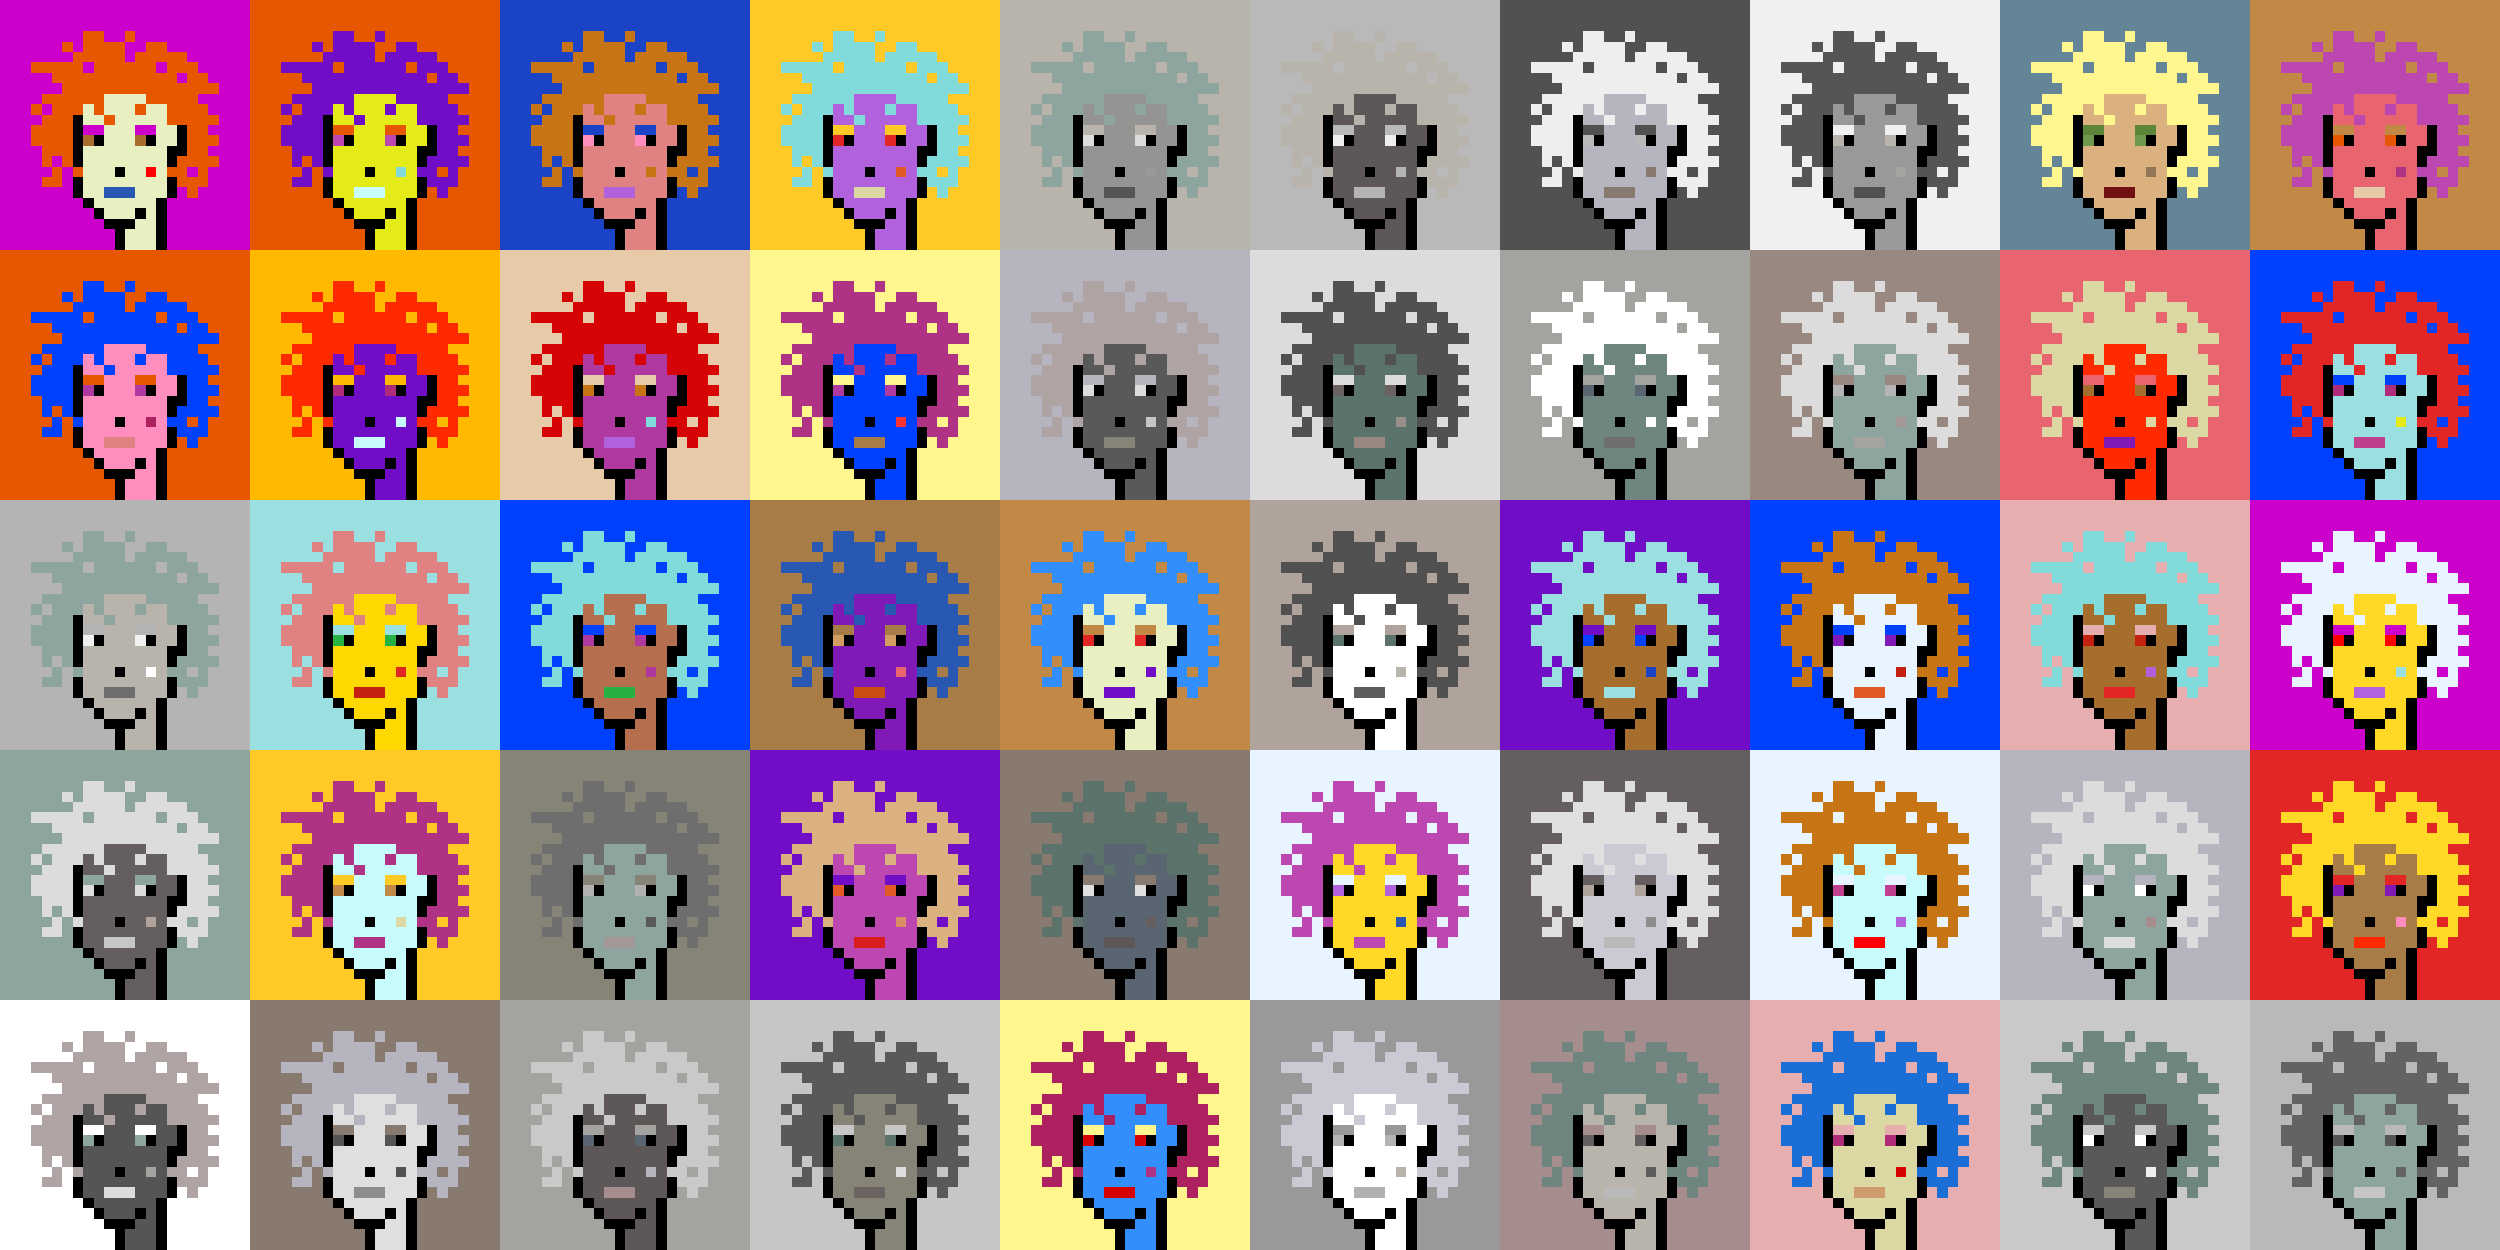 <svg shape-rendering="crispEdges" viewBox="0 0 240 120" xmlns="http://www.w3.org/2000/svg"><rect x="0" y="0" width="240" height="120" fill="#333333" stroke="none"/><style>rect{width:1px;height:1px}rect.bg{width:24px;height:24px}.c1{fill:#e7cba9}.c2{fill:#da8e66}.c3{fill:#ffd800}.c4{fill:#d60404}.c5{fill:#e86570}.c6{fill:#c77514}.c7{fill:#dc1d1d}.c8{fill:#ffc926}.c9{fill:#1a6ed5}.c10{fill:#d09c6e}.c11{fill:#fff68e}.c12{fill:#d29d60}.c13{fill:#80dbda}.c14{fill:#bd47b0}.c15{fill:#b261dc}.c16{fill:#0040ff}.c17{fill:#1a43c8}.c18{fill:#ff8ebe}.c19{fill:#c28946}.c20{fill:#a77c47}.c21{fill:#ffba00}.c22{fill:#ad2160}.c23{fill:#e25b26}.c24{fill:#c42110}.c25{fill:#b03285}.c26{fill:#ca4e11}.c27{fill:#c13f8f}.c28{fill:#e8efc0}.c29{fill:#b66f4e}.c30{fill:#9be0e0}.c31{fill:#e22626}.c32{fill:#2858b1}.c33{fill:#e8f4ff}.c34{fill:#28b143}.c35{fill:#8119b7}.c36{fill:#a66e2c}.c37{fill:#e4eb17}.c38{fill:#ff0000}.c39{fill:#328dfd}.c40{fill:#e08282}.c41{fill:#dcd8a4}.c42{fill:#d60000}.c43{fill:#cd00cb}.c44{fill:#710cc7}.c45{fill:#dbb180}.c46{fill:#ffd926}.c47{fill:#e6aeae}.c48{fill:#eeeab6}.c49{fill:#e65700}.c50{fill:#c8fbfb}.c51{fill:#af2c7b}.c52{fill:#af38a1}.c53{fill:#ff2a00}.c54{fill:#fd3232}.c55{fill:#a39797}.c56{fill:#ffffff}.c57{fill:#6f6f6f}.c58{fill:#afa3a3}.c59{fill:#655e5e}.c60{fill:#897a70}.c61{fill:#a58d8d}.c62{fill:#f0f0f0}.c63{fill:#949593}.c64{fill:#5c736b}.c65{fill:#596570}.c66{fill:#8d8d8d}.c67{fill:#8ea59f}.c68{fill:#5e5757}.c69{fill:#555555}.c70{fill:#595959}.c71{fill:#5d5d5d}.c72{fill:#b8b4ac}.c73{fill:#b1b1b1}.c74{fill:#b0a39b}.c75{fill:#d7d7d7}.c76{fill:#515151}.c77{fill:#b9b9b9}.c78{fill:#9a8e8b}.c79{fill:#636363}.c80{fill:#c6c6c6}.c81{fill:#dddddd}.c82{fill:#6b6361}.c83{fill:#b4b4b4}.c84{fill:#cac9d4}.c85{fill:#dcdcdc}.c86{fill:#6e867f}.c87{fill:#999999}.c88{fill:#dfdfdf}.c89{fill:#c9c9c9}.c90{fill:#988880}.c91{fill:#b6b4bf}.c92{fill:#868377}.c93{fill:#a4a3a0}.c94{fill:#eeeeee}.c95{fill:#6e6e6e}.c96{fill:#6e984d}.c97{fill:#fff68e}.c98{fill:#000000}.c99{fill:#711010}.c100{fill:#dbb180}.c101{fill:#917656}.c102{fill:#5c8539}.c103{fill:#638596}.c104{fill:#7b7b7b}.c105{fill:#d0d0d0}.c106{fill:#aeaeae}.c107{fill:#5e5e5e}.c108{fill:#727272}.c109{fill:#747474}.c110{fill:#373737}</style><defs><g id="h"><rect x="12" y="3"/><rect x="9" y="3"/><rect x="8" y="3"/><rect x="15" y="4"/><rect x="14" y="4"/><rect x="11" y="4"/><rect x="10" y="4"/><rect x="9" y="4"/><rect x="8" y="4"/><rect x="6" y="4"/><rect x="17" y="5"/><rect x="16" y="5"/><rect x="15" y="5"/><rect x="14" y="5"/><rect x="13" y="5"/><rect x="11" y="5"/><rect x="10" y="5"/><rect x="9" y="5"/><rect x="8" y="5"/><rect x="7" y="5"/><rect x="18" y="6"/><rect x="17" y="6"/><rect x="16" y="6"/><rect x="14" y="6"/><rect x="13" y="6"/><rect x="12" y="6"/><rect x="11" y="6"/><rect x="10" y="6"/><rect x="9" y="6"/><rect x="7" y="6"/><rect x="6" y="6"/><rect x="5" y="6"/><rect x="4" y="6"/><rect x="3" y="6"/><rect x="19" y="7"/><rect x="18" y="7"/><rect x="16" y="7"/><rect x="15" y="7"/><rect x="14" y="7"/><rect x="13" y="7"/><rect x="12" y="7"/><rect x="11" y="7"/><rect x="10" y="7"/><rect x="9" y="7"/><rect x="8" y="7"/><rect x="7" y="7"/><rect x="6" y="7"/><rect x="5" y="7"/><rect x="20" y="8"/><rect x="19" y="8"/><rect x="18" y="8"/><rect x="17" y="8"/><rect x="16" y="8"/><rect x="15" y="8"/><rect x="14" y="8"/><rect x="13" y="8"/><rect x="12" y="8"/><rect x="11" y="8"/><rect x="10" y="8"/><rect x="9" y="8"/><rect x="8" y="8"/><rect x="7" y="8"/><rect x="6" y="8"/><rect x="18" y="9"/><rect x="17" y="9"/><rect x="16" y="9"/><rect x="15" y="9"/><rect x="14" y="9"/><rect x="9" y="9"/><rect x="8" y="9"/><rect x="7" y="9"/><rect x="6" y="9"/><rect x="5" y="9"/><rect x="4" y="9"/><rect x="19" y="10"/><rect x="18" y="10"/><rect x="17" y="10"/><rect x="16" y="10"/><rect x="13" y="10"/><rect x="9" y="10"/><rect x="7" y="10"/><rect x="6" y="10"/><rect x="5" y="10"/><rect x="3" y="10"/><rect x="20" y="11"/><rect x="19" y="11"/><rect x="18" y="11"/><rect x="17" y="11"/><rect x="16" y="11"/><rect x="10" y="11"/><rect x="6" y="11"/><rect x="5" y="11"/><rect x="4" y="11"/><rect x="19" y="12"/><rect x="18" y="12"/><rect x="6" y="12"/><rect x="5" y="12"/><rect x="4" y="12"/><rect x="3" y="12"/><rect x="20" y="13"/><rect x="19" y="13"/><rect x="18" y="13"/><rect x="6" y="13"/><rect x="5" y="13"/><rect x="4" y="13"/><rect x="3" y="13"/><rect x="19" y="14"/><rect x="18" y="14"/><rect x="6" y="14"/><rect x="5" y="14"/><rect x="4" y="14"/><rect x="20" y="15"/><rect x="19" y="15"/><rect x="18" y="15"/><rect x="17" y="15"/><rect x="6" y="15"/><rect x="4" y="15"/><rect x="19" y="16"/><rect x="17" y="16"/><rect x="16" y="16"/><rect x="7" y="16"/><rect x="5" y="16"/><rect x="19" y="17"/><rect x="18" y="17"/><rect x="17" y="17"/><rect x="5" y="17"/><rect x="4" y="17"/><rect x="18" y="18"/></g><g id="s"><rect x="13" y="9"/> <rect x="12" y="9"/> <rect x="11" y="9"/> <rect x="10" y="9"/> <rect x="15" y="10"/> <rect x="14" y="10"/> <rect x="12" y="10"/> <rect x="11" y="10"/> <rect x="10" y="10"/> <rect x="8" y="10"/> <rect x="15" y="11"/> <rect x="14" y="11"/> <rect x="13" y="11"/> <rect x="12" y="11"/> <rect x="11" y="11"/> <rect x="9" y="11"/> <rect x="8" y="11"/> <rect x="16" y="12"/> <rect x="15" y="12"/> <rect x="12" y="12"/> <rect x="11" y="12"/> <rect x="10" y="12"/> <rect x="16" y="13"/> <rect x="15" y="13"/> <rect x="12" y="13"/> <rect x="11" y="13"/> <rect x="10" y="13"/> <rect x="15" y="14"/> <rect x="14" y="14"/> <rect x="13" y="14"/> <rect x="12" y="14"/> <rect x="11" y="14"/> <rect x="10" y="14"/> <rect x="9" y="14"/> <rect x="8" y="14"/> <rect x="15" y="15"/> <rect x="14" y="15"/> <rect x="13" y="15"/> <rect x="12" y="15"/> <rect x="11" y="15"/> <rect x="10" y="15"/> <rect x="9" y="15"/> <rect x="8" y="15"/> <rect x="15" y="16"/> <rect x="13" y="16"/> <rect x="12" y="16"/> <rect x="10" y="16"/> <rect x="9" y="16"/> <rect x="8" y="16"/> <rect x="15" y="17"/> <rect x="14" y="17"/> <rect x="13" y="17"/> <rect x="12" y="17"/> <rect x="11" y="17"/> <rect x="10" y="17"/> <rect x="9" y="17"/> <rect x="8" y="17"/> <rect x="15" y="18"/> <rect x="14" y="18"/> <rect x="13" y="18"/> <rect x="9" y="18"/> <rect x="8" y="18"/> <rect x="14" y="19"/> <rect x="13" y="19"/> <rect x="12" y="19"/> <rect x="11" y="19"/> <rect x="10" y="19"/> <rect x="9" y="19"/> <rect x="14" y="20"/> <rect x="12" y="20"/> <rect x="11" y="20"/> <rect x="10" y="20"/> <rect x="14" y="21"/> <rect x="13" y="21"/> <rect x="14" y="22"/> <rect x="13" y="22"/> <rect x="12" y="22"/> <rect x="14" y="23"/> <rect x="13" y="23"/> <rect x="12" y="23"/></g><g id="o"><rect x="7" y="11" /><rect x="17" y="12" /><rect x="7" y="12" /><rect x="17" y="13" /><rect x="14" y="13" /><rect x="9" y="13" /><rect x="7" y="13" /><rect x="17" y="14" /><rect x="16" y="14" /><rect x="7" y="14" /><rect x="16" y="15" /><rect x="7" y="15" /><rect x="11" y="16" /><rect x="16" y="17" /><rect x="7" y="17" /><rect x="16" y="18" /><rect x="7" y="18" /><rect x="15" y="19" /><rect x="8" y="19" /><rect x="15" y="20" /><rect x="13" y="20" /><rect x="9" y="20" /><rect x="15" y="21" /><rect x="12" y="21" /><rect x="11" y="21" /><rect x="10" y="21" /><rect x="15" y="22" /><rect x="11" y="22" /><rect x="15" y="23" /><rect x="11" y="23" /></g><g id="de"><rect x="14" y="12" /><rect x="13" y="12" /><rect x="9" y="12" /><rect x="8" y="12" /></g><g id="le"><rect x="13" y="13" /><rect x="8" y="13" /></g><g id="l"><rect x="12" y="18" /><rect x="11" y="18" /><rect x="10" y="18" /></g><g id="m"><rect x="14" y="16" /></g></defs><g transform="translate(0, 0)"><rect class="bg c43"></rect><use href="#h" class="c49" /><use href="#s" class="c28" /><use href="#de" class="c43" /><use href="#le" class="c36" /><use href="#m" class="c38" /><use href="#l" class="c32" /><use href="#o" fill="black" /></g><g transform="translate(24, 0)"><rect class="bg c49"></rect><use href="#h" class="c44" /><use href="#s" class="c37" /><use href="#de" class="c49" /><use href="#le" class="c14" /><use href="#m" class="c13" /><use href="#l" class="c50" /><use href="#o" fill="black" /></g><g transform="translate(48, 0)"><rect class="bg c17"></rect><use href="#h" class="c6" /><use href="#s" class="c40" /><use href="#de" class="c17" /><use href="#le" class="c18" /><use href="#m" class="c6" /><use href="#l" class="c15" /><use href="#o" fill="black" /></g><g transform="translate(72, 0)"><rect class="bg c8"></rect><use href="#h" class="c13" /><use href="#s" class="c15" /><use href="#de" class="c8" /><use href="#le" class="c31" /><use href="#m" class="c23" /><use href="#l" class="c41" /><use href="#o" fill="black" /></g><g transform="translate(96, 0)"><rect class="bg c72"></rect><use href="#h" class="c67" /><use href="#s" class="c63" /><use href="#de" class="c72" /><use href="#le" class="c85" /><use href="#m" class="c87" /><use href="#l" class="c69" /><use href="#o" fill="black" /></g><g transform="translate(120, 0)"><rect class="bg c77"></rect><use href="#h" class="c72" /><use href="#s" class="c68" /><use href="#de" class="c77" /><use href="#le" class="c94" /><use href="#m" class="c83" /><use href="#l" class="c83" /><use href="#o" fill="black" /></g><g transform="translate(144, 0)"><rect class="bg c76"></rect><use href="#h" class="c94" /><use href="#s" class="c91" /><use href="#de" class="c76" /><use href="#le" class="c77" /><use href="#m" class="c60" /><use href="#l" class="c60" /><use href="#o" fill="black" /></g><g transform="translate(168, 0)"><rect class="bg c62"></rect><use href="#h" class="c69" /><use href="#s" class="c87" /><use href="#de" class="c62" /><use href="#le" class="c72" /><use href="#m" class="c93" /><use href="#l" class="c76" /><use href="#o" fill="black" /></g><g transform="translate(192, 0)"><rect class="bg c103"></rect><use href="#h" class="c97" /><use href="#s" class="c100" /><use href="#de" class="c102" /><use href="#le" class="c96" /><use href="#m" class="c101" /><use href="#l" class="c99" /><use href="#o" fill="black" /></g><g transform="translate(216, 0)"><rect class="bg c19"></rect><use href="#h" class="c14" /><use href="#s" class="c5" /><use href="#de" class="c19" /><use href="#le" class="c49" /><use href="#m" class="c25" /><use href="#l" class="c1" /><use href="#o" fill="black" /></g><g transform="translate(0, 24)"><rect class="bg c49"></rect><use href="#h" class="c16" /><use href="#s" class="c18" /><use href="#de" class="c49" /><use href="#le" class="c52" /><use href="#m" class="c22" /><use href="#l" class="c40" /><use href="#o" fill="black" /></g><g transform="translate(24, 24)"><rect class="bg c21"></rect><use href="#h" class="c53" /><use href="#s" class="c44" /><use href="#de" class="c21" /><use href="#le" class="c51" /><use href="#m" class="c50" /><use href="#l" class="c50" /><use href="#o" fill="black" /></g><g transform="translate(48, 24)"><rect class="bg c1"></rect><use href="#h" class="c4" /><use href="#s" class="c52" /><use href="#de" class="c1" /><use href="#le" class="c6" /><use href="#m" class="c13" /><use href="#l" class="c15" /><use href="#o" fill="black" /></g><g transform="translate(72, 24)"><rect class="bg c11"></rect><use href="#h" class="c25" /><use href="#s" class="c16" /><use href="#de" class="c11" /><use href="#le" class="c52" /><use href="#m" class="c54" /><use href="#l" class="c20" /><use href="#o" fill="black" /></g><g transform="translate(96, 24)"><rect class="bg c91"></rect><use href="#h" class="c58" /><use href="#s" class="c70" /><use href="#de" class="c91" /><use href="#le" class="c85" /><use href="#m" class="c80" /><use href="#l" class="c92" /><use href="#o" fill="black" /></g><g transform="translate(120, 24)"><rect class="bg c85"></rect><use href="#h" class="c76" /><use href="#s" class="c64" /><use href="#de" class="c85" /><use href="#le" class="c82" /><use href="#m" class="c78" /><use href="#l" class="c90" /><use href="#o" fill="black" /></g><g transform="translate(144, 24)"><rect class="bg c93"></rect><use href="#h" class="c56" /><use href="#s" class="c86" /><use href="#de" class="c93" /><use href="#le" class="c65" /><use href="#m" class="c56" /><use href="#l" class="c57" /><use href="#o" fill="black" /></g><g transform="translate(168, 24)"><rect class="bg c90"></rect><use href="#h" class="c85" /><use href="#s" class="c67" /><use href="#de" class="c90" /><use href="#le" class="c83" /><use href="#m" class="c55" /><use href="#l" class="c93" /><use href="#o" fill="black" /></g><g transform="translate(192, 24)"><rect class="bg c5"></rect><use href="#h" class="c41" /><use href="#s" class="c53" /><use href="#de" class="c5" /><use href="#le" class="c36" /><use href="#m" class="c41" /><use href="#l" class="c35" /><use href="#o" fill="black" /></g><g transform="translate(216, 24)"><rect class="bg c16"></rect><use href="#h" class="c31" /><use href="#s" class="c30" /><use href="#de" class="c16" /><use href="#le" class="c51" /><use href="#m" class="c37" /><use href="#l" class="c27" /><use href="#o" fill="black" /></g><g transform="translate(0, 48)"><rect class="bg c83"></rect><use href="#h" class="c67" /><use href="#s" class="c72" /><use href="#de" class="c83" /><use href="#le" class="c62" /><use href="#m" class="c56" /><use href="#l" class="c95" /><use href="#o" fill="black" /></g><g transform="translate(24, 48)"><rect class="bg c30"></rect><use href="#h" class="c40" /><use href="#s" class="c3" /><use href="#de" class="c30" /><use href="#le" class="c34" /><use href="#m" class="c31" /><use href="#l" class="c24" /><use href="#o" fill="black" /></g><g transform="translate(48, 48)"><rect class="bg c16"></rect><use href="#h" class="c13" /><use href="#s" class="c29" /><use href="#de" class="c16" /><use href="#le" class="c52" /><use href="#m" class="c52" /><use href="#l" class="c34" /><use href="#o" fill="black" /></g><g transform="translate(72, 48)"><rect class="bg c20"></rect><use href="#h" class="c32" /><use href="#s" class="c35" /><use href="#de" class="c20" /><use href="#le" class="c12" /><use href="#m" class="c5" /><use href="#l" class="c26" /><use href="#o" fill="black" /></g><g transform="translate(96, 48)"><rect class="bg c19"></rect><use href="#h" class="c39" /><use href="#s" class="c28" /><use href="#de" class="c19" /><use href="#le" class="c31" /><use href="#m" class="c44" /><use href="#l" class="c44" /><use href="#o" fill="black" /></g><g transform="translate(120, 48)"><rect class="bg c74"></rect><use href="#h" class="c76" /><use href="#s" class="c56" /><use href="#de" class="c74" /><use href="#le" class="c64" /><use href="#m" class="c72" /><use href="#l" class="c71" /><use href="#o" fill="black" /></g><g transform="translate(144, 48)"><rect class="bg c44"></rect><use href="#h" class="c30" /><use href="#s" class="c36" /><use href="#de" class="c44" /><use href="#le" class="c16" /><use href="#m" class="c17" /><use href="#l" class="c30" /><use href="#o" fill="black" /></g><g transform="translate(168, 48)"><rect class="bg c16"></rect><use href="#h" class="c6" /><use href="#s" class="c33" /><use href="#de" class="c16" /><use href="#le" class="c35" /><use href="#m" class="c24" /><use href="#l" class="c23" /><use href="#o" fill="black" /></g><g transform="translate(192, 48)"><rect class="bg c47"></rect><use href="#h" class="c13" /><use href="#s" class="c36" /><use href="#de" class="c47" /><use href="#le" class="c24" /><use href="#m" class="c15" /><use href="#l" class="c31" /><use href="#o" fill="black" /></g><g transform="translate(216, 48)"><rect class="bg c43"></rect><use href="#h" class="c33" /><use href="#s" class="c46" /><use href="#de" class="c43" /><use href="#le" class="c38" /><use href="#m" class="c30" /><use href="#l" class="c15" /><use href="#o" fill="black" /></g><g transform="translate(0, 72)"><rect class="bg c67"></rect><use href="#h" class="c85" /><use href="#s" class="c59" /><use href="#de" class="c67" /><use href="#le" class="c85" /><use href="#m" class="c74" /><use href="#l" class="c80" /><use href="#o" fill="black" /></g><g transform="translate(24, 72)"><rect class="bg c8"></rect><use href="#h" class="c25" /><use href="#s" class="c50" /><use href="#de" class="c8" /><use href="#le" class="c19" /><use href="#m" class="c41" /><use href="#l" class="c25" /><use href="#o" fill="black" /></g><g transform="translate(48, 72)"><rect class="bg c92"></rect><use href="#h" class="c95" /><use href="#s" class="c67" /><use href="#de" class="c92" /><use href="#le" class="c73" /><use href="#m" class="c70" /><use href="#l" class="c55" /><use href="#o" fill="black" /></g><g transform="translate(72, 72)"><rect class="bg c44"></rect><use href="#h" class="c45" /><use href="#s" class="c14" /><use href="#de" class="c44" /><use href="#le" class="c23" /><use href="#m" class="c2" /><use href="#l" class="c7" /><use href="#o" fill="black" /></g><g transform="translate(96, 72)"><rect class="bg c60"></rect><use href="#h" class="c64" /><use href="#s" class="c65" /><use href="#de" class="c60" /><use href="#le" class="c88" /><use href="#m" class="c59" /><use href="#l" class="c68" /><use href="#o" fill="black" /></g><g transform="translate(120, 72)"><rect class="bg c33"></rect><use href="#h" class="c14" /><use href="#s" class="c46" /><use href="#de" class="c33" /><use href="#le" class="c15" /><use href="#m" class="c32" /><use href="#l" class="c14" /><use href="#o" fill="black" /></g><g transform="translate(144, 72)"><rect class="bg c59"></rect><use href="#h" class="c88" /><use href="#s" class="c84" /><use href="#de" class="c59" /><use href="#le" class="c74" /><use href="#m" class="c66" /><use href="#l" class="c77" /><use href="#o" fill="black" /></g><g transform="translate(168, 72)"><rect class="bg c33"></rect><use href="#h" class="c6" /><use href="#s" class="c50" /><use href="#de" class="c33" /><use href="#le" class="c27" /><use href="#m" class="c15" /><use href="#l" class="c38" /><use href="#o" fill="black" /></g><g transform="translate(192, 72)"><rect class="bg c91"></rect><use href="#h" class="c85" /><use href="#s" class="c67" /><use href="#de" class="c91" /><use href="#le" class="c56" /><use href="#m" class="c61" /><use href="#l" class="c81" /><use href="#o" fill="black" /></g><g transform="translate(216, 72)"><rect class="bg c31"></rect><use href="#h" class="c46" /><use href="#s" class="c20" /><use href="#de" class="c31" /><use href="#le" class="c35" /><use href="#m" class="c18" /><use href="#l" class="c53" /><use href="#o" fill="black" /></g><g transform="translate(0, 96)"><rect class="bg c56"></rect><use href="#h" class="c58" /><use href="#s" class="c69" /><use href="#de" class="c56" /><use href="#le" class="c67" /><use href="#m" class="c93" /><use href="#l" class="c85" /><use href="#o" fill="black" /></g><g transform="translate(24, 96)"><rect class="bg c60"></rect><use href="#h" class="c91" /><use href="#s" class="c88" /><use href="#de" class="c60" /><use href="#le" class="c69" /><use href="#m" class="c76" /><use href="#l" class="c66" /><use href="#o" fill="black" /></g><g transform="translate(48, 96)"><rect class="bg c93"></rect><use href="#h" class="c89" /><use href="#s" class="c68" /><use href="#de" class="c93" /><use href="#le" class="c65" /><use href="#m" class="c91" /><use href="#l" class="c61" /><use href="#o" fill="black" /></g><g transform="translate(72, 96)"><rect class="bg c80"></rect><use href="#h" class="c70" /><use href="#s" class="c92" /><use href="#de" class="c80" /><use href="#le" class="c64" /><use href="#m" class="c81" /><use href="#l" class="c82" /><use href="#o" fill="black" /></g><g transform="translate(96, 96)"><rect class="bg c11"></rect><use href="#h" class="c22" /><use href="#s" class="c39" /><use href="#de" class="c11" /><use href="#le" class="c4" /><use href="#m" class="c25" /><use href="#l" class="c42" /><use href="#o" fill="black" /></g><g transform="translate(120, 96)"><rect class="bg c87"></rect><use href="#h" class="c84" /><use href="#s" class="c56" /><use href="#de" class="c87" /><use href="#le" class="c83" /><use href="#m" class="c72" /><use href="#l" class="c73" /><use href="#o" fill="black" /></g><g transform="translate(144, 96)"><rect class="bg c61"></rect><use href="#h" class="c86" /><use href="#s" class="c72" /><use href="#de" class="c61" /><use href="#le" class="c59" /><use href="#m" class="c71" /><use href="#l" class="c77" /><use href="#o" fill="black" /></g><g transform="translate(168, 96)"><rect class="bg c47"></rect><use href="#h" class="c9" /><use href="#s" class="c41" /><use href="#de" class="c47" /><use href="#le" class="c51" /><use href="#m" class="c42" /><use href="#l" class="c10" /><use href="#o" fill="black" /></g><g transform="translate(192, 96)"><rect class="bg c89"></rect><use href="#h" class="c86" /><use href="#s" class="c70" /><use href="#de" class="c89" /><use href="#le" class="c56" /><use href="#m" class="c62" /><use href="#l" class="c92" /><use href="#o" fill="black" /></g><g transform="translate(216, 96)"><rect class="bg c77"></rect><use href="#h" class="c79" /><use href="#s" class="c67" /><use href="#de" class="c77" /><use href="#le" class="c69" /><use href="#m" class="c79" /><use href="#l" class="c80" /><use href="#o" fill="black" /></g></svg>